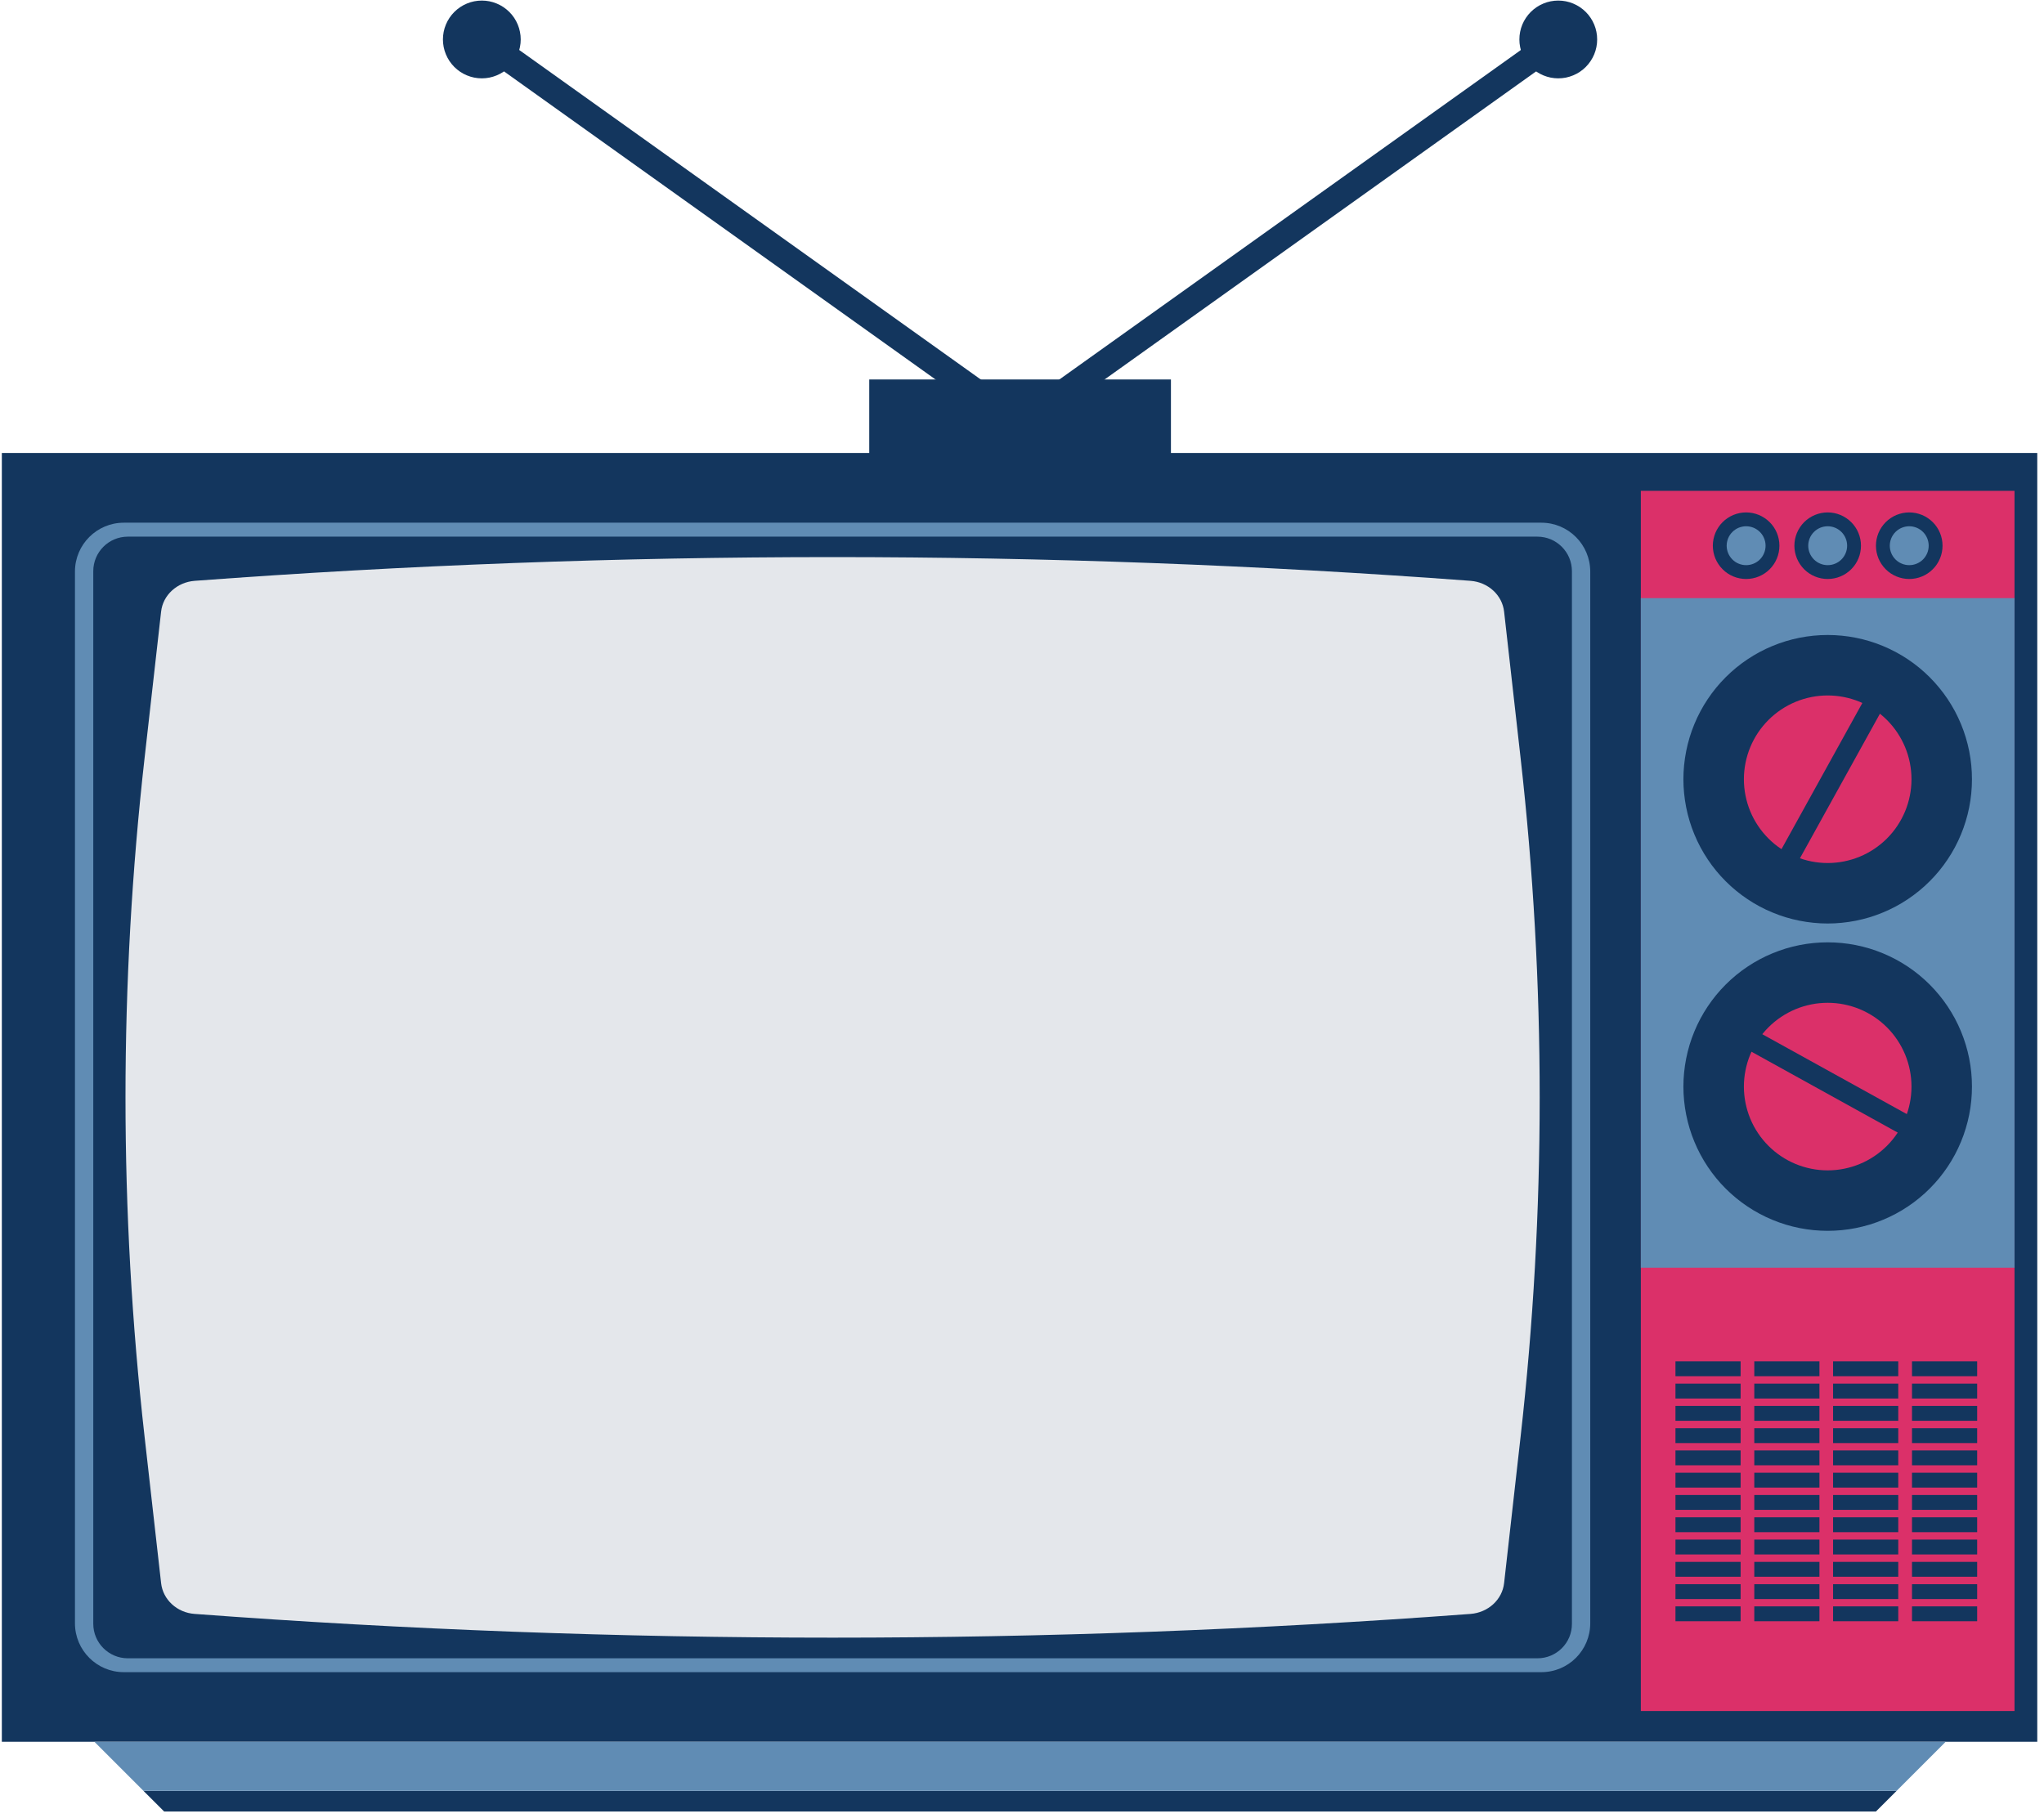 <svg xmlns="http://www.w3.org/2000/svg" xmlns:xlink="http://www.w3.org/1999/xlink" width="416" zoomAndPan="magnify" viewBox="0 0 312 277.5" height="370" preserveAspectRatio="xMidYMid meet" version="1.0"><defs><clipPath id="449a021929"><path d="M 0.281 69 L 310.973 69 L 310.973 266 L 0.281 266 Z M 0.281 69 " clip-rule="nonzero"/></clipPath></defs><g clip-path="url(#449a021929)"><path fill="#13365e" d="M 0.281 69.156 L 311.121 69.156 L 311.121 265.918 L 0.281 265.918 Z M 0.281 69.156 " fill-opacity="1" fill-rule="nonzero"/></g><path fill="#608cb4" d="M 235.277 255.289 L 18.898 255.289 C 14.781 255.289 11.441 251.945 11.441 247.828 L 11.441 87.262 C 11.441 83.145 14.781 79.801 18.898 79.801 L 235.277 79.801 C 239.395 79.801 242.738 83.145 242.738 87.262 L 242.738 247.828 C 242.738 251.945 239.41 255.289 235.277 255.289 Z M 235.277 255.289 " fill-opacity="1" fill-rule="nonzero"/><path fill="#13365e" d="M 234.688 253.172 L 19.508 253.172 C 16.602 253.172 14.238 250.812 14.238 247.906 L 14.238 87.199 C 14.238 84.293 16.602 81.93 19.508 81.93 L 234.672 81.93 C 237.578 81.93 239.941 84.293 239.941 87.199 L 239.941 247.906 C 239.957 250.812 237.594 253.172 234.688 253.172 Z M 234.688 253.172 " fill-opacity="1" fill-rule="nonzero"/><path fill="#e4e7eb" d="M 224.461 88.676 C 159.648 83.844 94.527 83.844 29.719 88.676 C 27.027 88.879 24.867 90.852 24.59 93.387 L 22.07 115.719 C 18.184 150.16 18.184 184.898 22.07 219.355 L 24.59 241.688 C 24.867 244.223 27.027 246.211 29.719 246.398 C 94.527 251.23 159.648 251.23 224.461 246.398 C 227.148 246.195 229.309 244.223 229.59 241.688 L 232.105 219.355 C 235.992 184.914 235.992 150.176 232.105 115.719 L 229.59 93.387 C 229.309 90.852 227.148 88.879 224.461 88.676 Z M 224.461 88.676 " fill-opacity="1" fill-rule="nonzero"/><path fill="#db3069" d="M 250.461 74.938 L 307.5 74.938 L 307.5 261.223 L 250.461 261.223 Z M 250.461 74.938 " fill-opacity="1" fill-rule="nonzero"/><path fill="#608cb4" d="M 250.461 91.316 L 307.5 91.316 L 307.5 193.539 L 250.461 193.539 Z M 250.461 91.316 " fill-opacity="1" fill-rule="nonzero"/><path fill="#13365e" d="M 301.004 118.969 C 301.004 119.688 300.969 120.406 300.898 121.125 C 300.828 121.844 300.723 122.555 300.582 123.266 C 300.441 123.973 300.266 124.672 300.055 125.359 C 299.848 126.051 299.605 126.73 299.328 127.395 C 299.051 128.062 298.746 128.711 298.406 129.348 C 298.066 129.984 297.695 130.602 297.293 131.203 C 296.895 131.801 296.465 132.383 296.008 132.938 C 295.547 133.496 295.066 134.031 294.555 134.539 C 294.043 135.051 293.512 135.535 292.953 135.992 C 292.395 136.449 291.816 136.879 291.219 137.277 C 290.617 137.68 290 138.051 289.363 138.391 C 288.727 138.73 288.074 139.039 287.41 139.312 C 286.742 139.59 286.066 139.832 285.375 140.043 C 284.684 140.25 283.984 140.426 283.277 140.566 C 282.57 140.707 281.859 140.812 281.141 140.883 C 280.422 140.957 279.703 140.992 278.98 140.992 C 278.262 140.992 277.539 140.957 276.824 140.883 C 276.105 140.812 275.395 140.707 274.684 140.566 C 273.977 140.426 273.277 140.25 272.59 140.043 C 271.898 139.832 271.219 139.59 270.555 139.312 C 269.887 139.039 269.234 138.73 268.602 138.391 C 267.965 138.051 267.348 137.68 266.746 137.277 C 266.148 136.879 265.566 136.449 265.012 135.992 C 264.453 135.535 263.918 135.051 263.41 134.539 C 262.898 134.031 262.414 133.496 261.957 132.938 C 261.5 132.383 261.07 131.801 260.672 131.203 C 260.27 130.602 259.898 129.984 259.559 129.348 C 259.219 128.711 258.91 128.062 258.637 127.395 C 258.359 126.73 258.117 126.051 257.906 125.359 C 257.699 124.672 257.523 123.973 257.383 123.266 C 257.242 122.555 257.137 121.844 257.066 121.125 C 256.992 120.406 256.957 119.688 256.957 118.969 C 256.957 118.246 256.992 117.527 257.066 116.809 C 257.137 116.09 257.242 115.379 257.383 114.672 C 257.523 113.965 257.699 113.266 257.906 112.574 C 258.117 111.883 258.359 111.207 258.637 110.539 C 258.91 109.871 259.219 109.223 259.559 108.586 C 259.898 107.949 260.27 107.332 260.672 106.73 C 261.07 106.133 261.5 105.555 261.957 104.996 C 262.414 104.438 262.898 103.906 263.41 103.395 C 263.918 102.883 264.453 102.402 265.012 101.941 C 265.566 101.484 266.148 101.055 266.746 100.656 C 267.348 100.254 267.965 99.883 268.602 99.543 C 269.234 99.203 269.887 98.898 270.555 98.621 C 271.219 98.344 271.898 98.102 272.59 97.891 C 273.277 97.684 273.977 97.508 274.684 97.367 C 275.395 97.227 276.105 97.121 276.824 97.051 C 277.539 96.98 278.262 96.945 278.98 96.945 C 279.703 96.945 280.422 96.98 281.141 97.051 C 281.859 97.121 282.57 97.227 283.277 97.367 C 283.984 97.508 284.684 97.684 285.375 97.891 C 286.066 98.102 286.742 98.344 287.41 98.621 C 288.074 98.898 288.727 99.203 289.363 99.543 C 290 99.883 290.617 100.254 291.219 100.656 C 291.816 101.055 292.395 101.484 292.953 101.941 C 293.512 102.402 294.043 102.883 294.555 103.395 C 295.066 103.906 295.547 104.438 296.004 104.996 C 296.465 105.555 296.895 106.133 297.293 106.73 C 297.695 107.332 298.062 107.949 298.406 108.586 C 298.746 109.223 299.051 109.871 299.328 110.539 C 299.605 111.207 299.848 111.883 300.055 112.574 C 300.266 113.266 300.441 113.965 300.582 114.672 C 300.723 115.379 300.828 116.09 300.898 116.809 C 300.969 117.527 301.004 118.246 301.004 118.969 Z M 301.004 118.969 " fill-opacity="1" fill-rule="nonzero"/><path fill="#db3069" d="M 291.773 118.969 C 291.773 119.809 291.691 120.641 291.527 121.461 C 291.363 122.285 291.121 123.086 290.801 123.863 C 290.477 124.637 290.082 125.375 289.617 126.074 C 289.152 126.773 288.621 127.418 288.027 128.012 C 287.434 128.605 286.785 129.137 286.09 129.602 C 285.391 130.07 284.652 130.465 283.875 130.785 C 283.102 131.105 282.301 131.348 281.477 131.512 C 280.652 131.676 279.82 131.758 278.98 131.758 C 278.141 131.758 277.309 131.676 276.484 131.512 C 275.664 131.348 274.863 131.105 274.086 130.785 C 273.312 130.465 272.574 130.07 271.875 129.602 C 271.176 129.137 270.531 128.605 269.938 128.012 C 269.344 127.418 268.812 126.773 268.348 126.074 C 267.879 125.375 267.484 124.637 267.164 123.863 C 266.844 123.086 266.602 122.285 266.438 121.461 C 266.273 120.641 266.191 119.809 266.191 118.969 C 266.191 118.129 266.273 117.297 266.438 116.473 C 266.602 115.648 266.844 114.848 267.164 114.074 C 267.484 113.297 267.879 112.559 268.348 111.859 C 268.812 111.164 269.344 110.516 269.938 109.922 C 270.531 109.328 271.176 108.797 271.875 108.332 C 272.574 107.863 273.312 107.473 274.086 107.148 C 274.863 106.828 275.664 106.586 276.484 106.422 C 277.309 106.258 278.141 106.176 278.98 106.176 C 279.82 106.176 280.652 106.258 281.477 106.422 C 282.301 106.586 283.102 106.828 283.875 107.148 C 284.652 107.473 285.391 107.863 286.09 108.332 C 286.785 108.797 287.434 109.328 288.027 109.922 C 288.621 110.516 289.152 111.164 289.617 111.859 C 290.082 112.559 290.477 113.297 290.801 114.074 C 291.121 114.848 291.363 115.648 291.527 116.473 C 291.691 117.297 291.773 118.129 291.773 118.969 Z M 291.773 118.969 " fill-opacity="1" fill-rule="nonzero"/><path fill="#13365e" d="M 271.457 130.496 L 284.762 106.438 L 287.512 107.957 L 274.203 132.016 Z M 271.457 130.496 " fill-opacity="1" fill-rule="nonzero"/><path fill="#13365e" d="M 301.004 165.891 C 301.004 166.609 300.969 167.328 300.898 168.047 C 300.828 168.766 300.723 169.477 300.582 170.184 C 300.441 170.895 300.266 171.59 300.055 172.281 C 299.848 172.973 299.605 173.652 299.328 174.316 C 299.051 174.984 298.746 175.633 298.406 176.27 C 298.066 176.906 297.695 177.523 297.293 178.125 C 296.895 178.723 296.465 179.301 296.008 179.859 C 295.547 180.418 295.066 180.953 294.555 181.461 C 294.043 181.973 293.512 182.457 292.953 182.914 C 292.395 183.371 291.816 183.801 291.219 184.199 C 290.617 184.602 290 184.973 289.363 185.312 C 288.727 185.652 288.074 185.961 287.41 186.234 C 286.742 186.512 286.066 186.754 285.375 186.965 C 284.684 187.172 283.984 187.348 283.277 187.488 C 282.57 187.629 281.859 187.734 281.141 187.805 C 280.422 187.875 279.703 187.91 278.98 187.91 C 278.262 187.91 277.539 187.875 276.824 187.805 C 276.105 187.734 275.395 187.629 274.684 187.488 C 273.977 187.348 273.277 187.172 272.59 186.965 C 271.898 186.754 271.219 186.512 270.555 186.234 C 269.887 185.961 269.234 185.652 268.602 185.312 C 267.965 184.973 267.348 184.602 266.746 184.199 C 266.148 183.801 265.566 183.371 265.012 182.914 C 264.453 182.457 263.918 181.973 263.41 181.461 C 262.898 180.953 262.414 180.418 261.957 179.859 C 261.5 179.301 261.07 178.723 260.672 178.125 C 260.27 177.523 259.898 176.906 259.559 176.27 C 259.219 175.633 258.91 174.984 258.637 174.316 C 258.359 173.652 258.117 172.973 257.906 172.281 C 257.699 171.59 257.523 170.895 257.383 170.184 C 257.242 169.477 257.137 168.766 257.066 168.047 C 256.992 167.328 256.957 166.609 256.957 165.891 C 256.957 165.168 256.992 164.449 257.066 163.73 C 257.137 163.012 257.242 162.301 257.383 161.594 C 257.523 160.887 257.699 160.188 257.906 159.496 C 258.117 158.805 258.359 158.129 258.637 157.461 C 258.91 156.793 259.219 156.145 259.559 155.508 C 259.898 154.871 260.27 154.254 260.672 153.652 C 261.07 153.055 261.5 152.477 261.957 151.918 C 262.414 151.359 262.898 150.828 263.41 150.316 C 263.918 149.805 264.453 149.324 265.012 148.863 C 265.566 148.406 266.148 147.977 266.746 147.578 C 267.348 147.176 267.965 146.805 268.602 146.465 C 269.234 146.125 269.887 145.816 270.555 145.543 C 271.219 145.266 271.898 145.023 272.59 144.812 C 273.277 144.605 273.977 144.43 274.684 144.289 C 275.395 144.148 276.105 144.043 276.824 143.973 C 277.539 143.902 278.262 143.867 278.98 143.867 C 279.703 143.867 280.422 143.902 281.141 143.973 C 281.859 144.043 282.57 144.148 283.277 144.289 C 283.984 144.43 284.684 144.605 285.375 144.812 C 286.066 145.023 286.742 145.266 287.41 145.543 C 288.074 145.816 288.727 146.125 289.363 146.465 C 290 146.805 290.617 147.176 291.219 147.578 C 291.816 147.977 292.395 148.406 292.953 148.863 C 293.512 149.324 294.043 149.805 294.555 150.316 C 295.066 150.828 295.547 151.359 296.004 151.918 C 296.465 152.477 296.895 153.055 297.293 153.652 C 297.695 154.254 298.062 154.871 298.406 155.508 C 298.746 156.145 299.051 156.793 299.328 157.461 C 299.605 158.129 299.848 158.805 300.055 159.496 C 300.266 160.188 300.441 160.887 300.582 161.594 C 300.723 162.301 300.828 163.012 300.898 163.73 C 300.969 164.449 301.004 165.168 301.004 165.891 Z M 301.004 165.891 " fill-opacity="1" fill-rule="nonzero"/><path fill="#db3069" d="M 291.773 165.891 C 291.773 166.73 291.691 167.562 291.527 168.383 C 291.363 169.207 291.121 170.008 290.801 170.785 C 290.477 171.559 290.082 172.297 289.617 172.996 C 289.152 173.695 288.621 174.34 288.027 174.934 C 287.434 175.527 286.785 176.059 286.09 176.523 C 285.391 176.992 284.652 177.387 283.875 177.707 C 283.102 178.027 282.301 178.27 281.477 178.434 C 280.652 178.598 279.82 178.68 278.98 178.68 C 278.141 178.68 277.309 178.598 276.484 178.434 C 275.664 178.27 274.863 178.027 274.086 177.707 C 273.312 177.387 272.574 176.992 271.875 176.523 C 271.176 176.059 270.531 175.527 269.938 174.934 C 269.344 174.34 268.812 173.695 268.348 172.996 C 267.879 172.297 267.484 171.559 267.164 170.785 C 266.844 170.008 266.602 169.207 266.438 168.383 C 266.273 167.562 266.191 166.73 266.191 165.891 C 266.191 165.051 266.273 164.219 266.438 163.395 C 266.602 162.57 266.844 161.77 267.164 160.992 C 267.484 160.219 267.879 159.48 268.348 158.781 C 268.812 158.086 269.344 157.438 269.938 156.844 C 270.531 156.25 271.176 155.719 271.875 155.254 C 272.574 154.785 273.312 154.395 274.086 154.07 C 274.863 153.75 275.664 153.508 276.484 153.344 C 277.309 153.18 278.141 153.098 278.98 153.098 C 279.82 153.098 280.652 153.18 281.477 153.344 C 282.301 153.508 283.102 153.75 283.875 154.07 C 284.652 154.395 285.391 154.785 286.09 155.254 C 286.785 155.719 287.434 156.25 288.027 156.844 C 288.621 157.438 289.152 158.086 289.617 158.781 C 290.082 159.48 290.477 160.219 290.801 160.992 C 291.121 161.77 291.363 162.57 291.527 163.395 C 291.691 164.219 291.773 165.051 291.773 165.891 Z M 291.773 165.891 " fill-opacity="1" fill-rule="nonzero"/><path fill="#13365e" d="M 266.465 160.078 L 267.984 157.332 L 292.047 170.637 L 290.527 173.387 Z M 266.465 160.078 " fill-opacity="1" fill-rule="nonzero"/><path fill="#13365e" d="M 255.746 207.836 L 265.691 207.836 L 265.691 210.105 L 255.746 210.105 Z M 255.746 207.836 " fill-opacity="1" fill-rule="nonzero"/><path fill="#13365e" d="M 267.777 207.836 L 277.723 207.836 L 277.723 210.105 L 267.777 210.105 Z M 267.777 207.836 " fill-opacity="1" fill-rule="nonzero"/><path fill="#13365e" d="M 279.805 207.836 L 289.754 207.836 L 289.754 210.105 L 279.805 210.105 Z M 279.805 207.836 " fill-opacity="1" fill-rule="nonzero"/><path fill="#13365e" d="M 291.852 207.836 L 301.797 207.836 L 301.797 210.105 L 291.852 210.105 Z M 291.852 207.836 " fill-opacity="1" fill-rule="nonzero"/><path fill="#13365e" d="M 255.746 211.242 L 265.691 211.242 L 265.691 213.512 L 255.746 213.512 Z M 255.746 211.242 " fill-opacity="1" fill-rule="nonzero"/><path fill="#13365e" d="M 267.777 211.242 L 277.723 211.242 L 277.723 213.512 L 267.777 213.512 Z M 267.777 211.242 " fill-opacity="1" fill-rule="nonzero"/><path fill="#13365e" d="M 279.805 211.242 L 289.754 211.242 L 289.754 213.512 L 279.805 213.512 Z M 279.805 211.242 " fill-opacity="1" fill-rule="nonzero"/><path fill="#13365e" d="M 291.852 211.242 L 301.797 211.242 L 301.797 213.512 L 291.852 213.512 Z M 291.852 211.242 " fill-opacity="1" fill-rule="nonzero"/><path fill="#13365e" d="M 255.746 214.645 L 265.691 214.645 L 265.691 216.914 L 255.746 216.914 Z M 255.746 214.645 " fill-opacity="1" fill-rule="nonzero"/><path fill="#13365e" d="M 267.777 214.645 L 277.723 214.645 L 277.723 216.914 L 267.777 216.914 Z M 267.777 214.645 " fill-opacity="1" fill-rule="nonzero"/><path fill="#13365e" d="M 279.805 214.645 L 289.754 214.645 L 289.754 216.914 L 279.805 216.914 Z M 279.805 214.645 " fill-opacity="1" fill-rule="nonzero"/><path fill="#13365e" d="M 291.852 214.645 L 301.797 214.645 L 301.797 216.914 L 291.852 216.914 Z M 291.852 214.645 " fill-opacity="1" fill-rule="nonzero"/><path fill="#13365e" d="M 255.746 218.047 L 265.691 218.047 L 265.691 220.316 L 255.746 220.316 Z M 255.746 218.047 " fill-opacity="1" fill-rule="nonzero"/><path fill="#13365e" d="M 267.777 218.047 L 277.723 218.047 L 277.723 220.316 L 267.777 220.316 Z M 267.777 218.047 " fill-opacity="1" fill-rule="nonzero"/><path fill="#13365e" d="M 279.805 218.047 L 289.754 218.047 L 289.754 220.316 L 279.805 220.316 Z M 279.805 218.047 " fill-opacity="1" fill-rule="nonzero"/><path fill="#13365e" d="M 291.852 218.047 L 301.797 218.047 L 301.797 220.316 L 291.852 220.316 Z M 291.852 218.047 " fill-opacity="1" fill-rule="nonzero"/><path fill="#13365e" d="M 255.746 221.438 L 265.691 221.438 L 265.691 223.707 L 255.746 223.707 Z M 255.746 221.438 " fill-opacity="1" fill-rule="nonzero"/><path fill="#13365e" d="M 267.777 221.438 L 277.723 221.438 L 277.723 223.707 L 267.777 223.707 Z M 267.777 221.438 " fill-opacity="1" fill-rule="nonzero"/><path fill="#13365e" d="M 279.805 221.438 L 289.754 221.438 L 289.754 223.707 L 279.805 223.707 Z M 279.805 221.438 " fill-opacity="1" fill-rule="nonzero"/><path fill="#13365e" d="M 291.852 221.438 L 301.797 221.438 L 301.797 223.707 L 291.852 223.707 Z M 291.852 221.438 " fill-opacity="1" fill-rule="nonzero"/><path fill="#13365e" d="M 255.746 224.84 L 265.691 224.84 L 265.691 227.109 L 255.746 227.109 Z M 255.746 224.84 " fill-opacity="1" fill-rule="nonzero"/><path fill="#13365e" d="M 267.777 224.84 L 277.723 224.84 L 277.723 227.109 L 267.777 227.109 Z M 267.777 224.84 " fill-opacity="1" fill-rule="nonzero"/><path fill="#13365e" d="M 279.805 224.84 L 289.754 224.84 L 289.754 227.109 L 279.805 227.109 Z M 279.805 224.84 " fill-opacity="1" fill-rule="nonzero"/><path fill="#13365e" d="M 291.852 224.84 L 301.797 224.84 L 301.797 227.109 L 291.852 227.109 Z M 291.852 224.84 " fill-opacity="1" fill-rule="nonzero"/><path fill="#13365e" d="M 255.746 228.242 L 265.691 228.242 L 265.691 230.512 L 255.746 230.512 Z M 255.746 228.242 " fill-opacity="1" fill-rule="nonzero"/><path fill="#13365e" d="M 267.777 228.242 L 277.723 228.242 L 277.723 230.512 L 267.777 230.512 Z M 267.777 228.242 " fill-opacity="1" fill-rule="nonzero"/><path fill="#13365e" d="M 279.805 228.242 L 289.754 228.242 L 289.754 230.512 L 279.805 230.512 Z M 279.805 228.242 " fill-opacity="1" fill-rule="nonzero"/><path fill="#13365e" d="M 291.852 228.242 L 301.797 228.242 L 301.797 230.512 L 291.852 230.512 Z M 291.852 228.242 " fill-opacity="1" fill-rule="nonzero"/><path fill="#13365e" d="M 255.746 231.648 L 265.691 231.648 L 265.691 233.918 L 255.746 233.918 Z M 255.746 231.648 " fill-opacity="1" fill-rule="nonzero"/><path fill="#13365e" d="M 267.777 231.648 L 277.723 231.648 L 277.723 233.918 L 267.777 233.918 Z M 267.777 231.648 " fill-opacity="1" fill-rule="nonzero"/><path fill="#13365e" d="M 279.805 231.648 L 289.754 231.648 L 289.754 233.918 L 279.805 233.918 Z M 279.805 231.648 " fill-opacity="1" fill-rule="nonzero"/><path fill="#13365e" d="M 291.852 231.648 L 301.797 231.648 L 301.797 233.918 L 291.852 233.918 Z M 291.852 231.648 " fill-opacity="1" fill-rule="nonzero"/><path fill="#13365e" d="M 255.746 235.051 L 265.691 235.051 L 265.691 237.32 L 255.746 237.32 Z M 255.746 235.051 " fill-opacity="1" fill-rule="nonzero"/><path fill="#13365e" d="M 267.777 235.051 L 277.723 235.051 L 277.723 237.32 L 267.777 237.32 Z M 267.777 235.051 " fill-opacity="1" fill-rule="nonzero"/><path fill="#13365e" d="M 279.805 235.051 L 289.754 235.051 L 289.754 237.32 L 279.805 237.32 Z M 279.805 235.051 " fill-opacity="1" fill-rule="nonzero"/><path fill="#13365e" d="M 291.852 235.051 L 301.797 235.051 L 301.797 237.32 L 291.852 237.32 Z M 291.852 235.051 " fill-opacity="1" fill-rule="nonzero"/><path fill="#13365e" d="M 255.746 238.453 L 265.691 238.453 L 265.691 240.723 L 255.746 240.723 Z M 255.746 238.453 " fill-opacity="1" fill-rule="nonzero"/><path fill="#13365e" d="M 267.777 238.453 L 277.723 238.453 L 277.723 240.723 L 267.777 240.723 Z M 267.777 238.453 " fill-opacity="1" fill-rule="nonzero"/><path fill="#13365e" d="M 279.805 238.453 L 289.754 238.453 L 289.754 240.723 L 279.805 240.723 Z M 279.805 238.453 " fill-opacity="1" fill-rule="nonzero"/><path fill="#13365e" d="M 291.852 238.453 L 301.797 238.453 L 301.797 240.723 L 291.852 240.723 Z M 291.852 238.453 " fill-opacity="1" fill-rule="nonzero"/><path fill="#13365e" d="M 255.746 241.859 L 265.691 241.859 L 265.691 244.129 L 255.746 244.129 Z M 255.746 241.859 " fill-opacity="1" fill-rule="nonzero"/><path fill="#13365e" d="M 267.777 241.859 L 277.723 241.859 L 277.723 244.129 L 267.777 244.129 Z M 267.777 241.859 " fill-opacity="1" fill-rule="nonzero"/><path fill="#13365e" d="M 279.805 241.859 L 289.754 241.859 L 289.754 244.129 L 279.805 244.129 Z M 279.805 241.859 " fill-opacity="1" fill-rule="nonzero"/><path fill="#13365e" d="M 291.852 241.859 L 301.797 241.859 L 301.797 244.129 L 291.852 244.129 Z M 291.852 241.859 " fill-opacity="1" fill-rule="nonzero"/><path fill="#13365e" d="M 255.746 245.246 L 265.691 245.246 L 265.691 247.516 L 255.746 247.516 Z M 255.746 245.246 " fill-opacity="1" fill-rule="nonzero"/><path fill="#13365e" d="M 267.777 245.246 L 277.723 245.246 L 277.723 247.516 L 267.777 247.516 Z M 267.777 245.246 " fill-opacity="1" fill-rule="nonzero"/><path fill="#13365e" d="M 279.805 245.246 L 289.754 245.246 L 289.754 247.516 L 279.805 247.516 Z M 279.805 245.246 " fill-opacity="1" fill-rule="nonzero"/><path fill="#13365e" d="M 291.852 245.246 L 301.797 245.246 L 301.797 247.516 L 291.852 247.516 Z M 291.852 245.246 " fill-opacity="1" fill-rule="nonzero"/><path fill="#13365e" d="M 271.613 83.312 C 271.613 83.648 271.582 83.977 271.516 84.305 C 271.453 84.633 271.355 84.949 271.227 85.258 C 271.102 85.566 270.945 85.859 270.758 86.137 C 270.574 86.414 270.363 86.672 270.125 86.906 C 269.891 87.145 269.633 87.355 269.355 87.539 C 269.078 87.727 268.785 87.883 268.477 88.008 C 268.168 88.137 267.852 88.234 267.523 88.297 C 267.195 88.363 266.867 88.395 266.531 88.395 C 266.199 88.395 265.867 88.363 265.543 88.297 C 265.215 88.234 264.895 88.137 264.586 88.008 C 264.277 87.883 263.988 87.727 263.707 87.539 C 263.43 87.355 263.176 87.145 262.938 86.906 C 262.703 86.672 262.492 86.414 262.309 86.137 C 262.121 85.859 261.965 85.566 261.836 85.258 C 261.711 84.949 261.613 84.633 261.547 84.305 C 261.484 83.977 261.449 83.648 261.449 83.312 C 261.449 82.98 261.484 82.648 261.547 82.32 C 261.613 81.996 261.711 81.676 261.836 81.367 C 261.965 81.059 262.121 80.766 262.309 80.488 C 262.492 80.211 262.703 79.957 262.938 79.719 C 263.176 79.484 263.43 79.273 263.707 79.09 C 263.988 78.902 264.277 78.746 264.586 78.617 C 264.895 78.492 265.215 78.395 265.539 78.328 C 265.867 78.266 266.199 78.23 266.531 78.23 C 266.867 78.23 267.195 78.266 267.523 78.328 C 267.852 78.395 268.168 78.492 268.477 78.617 C 268.785 78.746 269.078 78.902 269.355 79.09 C 269.633 79.273 269.891 79.484 270.125 79.719 C 270.363 79.957 270.574 80.211 270.758 80.488 C 270.945 80.766 271.102 81.059 271.227 81.367 C 271.355 81.676 271.453 81.996 271.516 82.32 C 271.582 82.648 271.613 82.98 271.613 83.312 Z M 271.613 83.312 " fill-opacity="1" fill-rule="nonzero"/><path fill="#608cb4" d="M 269.5 83.312 C 269.5 83.707 269.426 84.086 269.273 84.449 C 269.125 84.812 268.91 85.133 268.633 85.414 C 268.352 85.691 268.031 85.906 267.668 86.055 C 267.305 86.207 266.926 86.281 266.531 86.281 C 266.141 86.281 265.762 86.207 265.395 86.055 C 265.031 85.906 264.711 85.691 264.434 85.414 C 264.156 85.133 263.941 84.812 263.789 84.449 C 263.641 84.086 263.562 83.707 263.562 83.312 C 263.562 82.922 263.641 82.543 263.789 82.176 C 263.941 81.812 264.156 81.492 264.434 81.215 C 264.711 80.938 265.031 80.723 265.395 80.57 C 265.762 80.422 266.141 80.344 266.531 80.344 C 266.926 80.344 267.305 80.422 267.668 80.57 C 268.031 80.723 268.352 80.938 268.633 81.215 C 268.91 81.492 269.125 81.812 269.273 82.176 C 269.426 82.543 269.5 82.922 269.5 83.312 Z M 269.5 83.312 " fill-opacity="1" fill-rule="nonzero"/><path fill="#13365e" d="M 284.062 83.312 C 284.062 83.648 284.031 83.977 283.965 84.305 C 283.902 84.633 283.805 84.949 283.676 85.258 C 283.551 85.566 283.395 85.859 283.207 86.137 C 283.023 86.414 282.812 86.672 282.574 86.906 C 282.34 87.145 282.082 87.355 281.805 87.539 C 281.527 87.727 281.234 87.883 280.926 88.008 C 280.617 88.137 280.301 88.234 279.973 88.297 C 279.645 88.363 279.316 88.395 278.98 88.395 C 278.648 88.395 278.316 88.363 277.988 88.297 C 277.664 88.234 277.344 88.137 277.035 88.008 C 276.73 87.883 276.438 87.727 276.156 87.539 C 275.879 87.355 275.625 87.145 275.387 86.906 C 275.152 86.672 274.941 86.414 274.758 86.137 C 274.57 85.859 274.414 85.566 274.285 85.258 C 274.16 84.949 274.062 84.633 273.996 84.305 C 273.934 83.977 273.898 83.648 273.898 83.312 C 273.898 82.98 273.934 82.648 273.996 82.32 C 274.062 81.996 274.16 81.676 274.285 81.367 C 274.414 81.059 274.57 80.766 274.758 80.488 C 274.941 80.211 275.152 79.957 275.387 79.719 C 275.625 79.484 275.879 79.273 276.156 79.09 C 276.438 78.902 276.727 78.746 277.035 78.617 C 277.344 78.492 277.664 78.395 277.988 78.328 C 278.316 78.266 278.648 78.23 278.98 78.23 C 279.316 78.23 279.645 78.266 279.973 78.328 C 280.301 78.395 280.617 78.492 280.926 78.617 C 281.234 78.746 281.527 78.902 281.805 79.09 C 282.082 79.273 282.34 79.484 282.574 79.719 C 282.812 79.957 283.023 80.211 283.207 80.488 C 283.395 80.766 283.551 81.059 283.676 81.367 C 283.805 81.676 283.902 81.996 283.965 82.32 C 284.031 82.648 284.062 82.98 284.062 83.312 Z M 284.062 83.312 " fill-opacity="1" fill-rule="nonzero"/><path fill="#608cb4" d="M 281.949 83.312 C 281.949 83.707 281.875 84.086 281.723 84.449 C 281.574 84.812 281.359 85.133 281.082 85.414 C 280.801 85.691 280.48 85.906 280.117 86.055 C 279.754 86.207 279.375 86.281 278.98 86.281 C 278.59 86.281 278.211 86.207 277.848 86.055 C 277.48 85.906 277.16 85.691 276.883 85.414 C 276.605 85.133 276.391 84.812 276.238 84.449 C 276.09 84.086 276.012 83.707 276.012 83.312 C 276.012 82.922 276.09 82.543 276.238 82.176 C 276.391 81.812 276.605 81.492 276.883 81.215 C 277.16 80.938 277.48 80.723 277.844 80.57 C 278.211 80.422 278.59 80.344 278.98 80.344 C 279.375 80.344 279.754 80.422 280.117 80.57 C 280.48 80.723 280.801 80.938 281.082 81.215 C 281.359 81.492 281.574 81.812 281.723 82.176 C 281.875 82.543 281.949 82.922 281.949 83.312 Z M 281.949 83.312 " fill-opacity="1" fill-rule="nonzero"/><path fill="#13365e" d="M 296.512 83.312 C 296.512 83.648 296.48 83.977 296.414 84.305 C 296.352 84.633 296.254 84.949 296.125 85.258 C 296 85.566 295.844 85.859 295.656 86.137 C 295.473 86.414 295.262 86.672 295.023 86.906 C 294.789 87.145 294.531 87.355 294.254 87.539 C 293.977 87.727 293.684 87.883 293.375 88.008 C 293.066 88.137 292.75 88.234 292.422 88.297 C 292.094 88.363 291.766 88.395 291.43 88.395 C 291.098 88.395 290.766 88.363 290.441 88.297 C 290.113 88.234 289.793 88.137 289.484 88.008 C 289.18 87.883 288.887 87.727 288.605 87.539 C 288.328 87.355 288.074 87.145 287.836 86.906 C 287.602 86.672 287.391 86.414 287.207 86.137 C 287.02 85.859 286.863 85.566 286.734 85.258 C 286.609 84.949 286.512 84.633 286.445 84.305 C 286.383 83.977 286.348 83.648 286.348 83.312 C 286.348 82.98 286.383 82.648 286.445 82.32 C 286.512 81.996 286.609 81.676 286.734 81.367 C 286.863 81.059 287.02 80.766 287.207 80.488 C 287.391 80.211 287.602 79.957 287.836 79.719 C 288.074 79.484 288.328 79.273 288.605 79.09 C 288.887 78.902 289.18 78.746 289.484 78.617 C 289.793 78.492 290.113 78.395 290.438 78.328 C 290.766 78.266 291.098 78.23 291.43 78.23 C 291.766 78.23 292.094 78.266 292.422 78.328 C 292.75 78.395 293.066 78.492 293.375 78.617 C 293.684 78.746 293.977 78.902 294.254 79.09 C 294.531 79.273 294.789 79.484 295.023 79.719 C 295.262 79.957 295.473 80.211 295.656 80.488 C 295.844 80.766 296 81.059 296.125 81.367 C 296.254 81.676 296.352 81.996 296.414 82.32 C 296.48 82.648 296.512 82.98 296.512 83.312 Z M 296.512 83.312 " fill-opacity="1" fill-rule="nonzero"/><path fill="#608cb4" d="M 294.398 83.312 C 294.398 83.707 294.324 84.086 294.172 84.449 C 294.023 84.812 293.809 85.133 293.531 85.414 C 293.25 85.691 292.93 85.906 292.566 86.055 C 292.203 86.207 291.824 86.281 291.43 86.281 C 291.039 86.281 290.66 86.207 290.297 86.055 C 289.93 85.906 289.609 85.691 289.332 85.414 C 289.055 85.133 288.84 84.812 288.688 84.449 C 288.539 84.086 288.461 83.707 288.461 83.312 C 288.461 82.922 288.539 82.543 288.688 82.176 C 288.84 81.812 289.055 81.492 289.332 81.215 C 289.609 80.938 289.93 80.723 290.297 80.57 C 290.66 80.422 291.039 80.344 291.43 80.344 C 291.824 80.344 292.203 80.422 292.566 80.57 C 292.93 80.723 293.25 80.938 293.531 81.215 C 293.809 81.492 294.023 81.812 294.172 82.176 C 294.324 82.543 294.398 82.922 294.398 83.312 Z M 294.398 83.312 " fill-opacity="1" fill-rule="nonzero"/><path fill="#13365e" d="M 289.504 273.41 L 286.348 276.562 L 25.055 276.562 L 21.898 273.41 Z M 289.504 273.41 " fill-opacity="1" fill-rule="nonzero"/><path fill="#608cb4" d="M 296.996 265.918 L 289.504 273.41 L 21.898 273.41 L 14.41 265.918 Z M 296.996 265.918 " fill-opacity="1" fill-rule="nonzero"/><path fill="#13365e" d="M 132.684 57.934 L 178.734 57.934 L 178.734 71.441 L 132.684 71.441 Z M 132.684 57.934 " fill-opacity="1" fill-rule="nonzero"/><path fill="#13365e" d="M 72.379 7.648 L 74.711 4.387 L 156.863 63.047 L 154.531 66.312 Z M 72.379 7.648 " fill-opacity="1" fill-rule="nonzero"/><path fill="#13365e" d="M 154.535 63.055 L 236.684 4.395 L 239.016 7.656 L 156.863 66.32 Z M 154.535 63.055 " fill-opacity="1" fill-rule="nonzero"/><path fill="#13365e" d="M 79.484 6.023 C 79.484 6.414 79.445 6.797 79.367 7.18 C 79.293 7.562 79.18 7.934 79.031 8.293 C 78.883 8.656 78.699 8.996 78.484 9.32 C 78.266 9.645 78.02 9.945 77.746 10.223 C 77.469 10.496 77.168 10.742 76.844 10.961 C 76.52 11.176 76.18 11.359 75.816 11.508 C 75.457 11.656 75.086 11.77 74.703 11.848 C 74.32 11.922 73.938 11.961 73.547 11.961 C 73.156 11.961 72.77 11.922 72.387 11.848 C 72.004 11.77 71.633 11.656 71.273 11.508 C 70.914 11.359 70.57 11.176 70.246 10.961 C 69.922 10.742 69.625 10.496 69.348 10.223 C 69.074 9.945 68.824 9.645 68.609 9.32 C 68.395 8.996 68.211 8.656 68.062 8.293 C 67.91 7.934 67.801 7.562 67.723 7.18 C 67.648 6.797 67.609 6.414 67.609 6.023 C 67.609 5.633 67.648 5.246 67.723 4.863 C 67.801 4.48 67.91 4.109 68.062 3.75 C 68.211 3.391 68.395 3.047 68.609 2.723 C 68.824 2.398 69.074 2.102 69.348 1.824 C 69.625 1.551 69.922 1.305 70.246 1.086 C 70.57 0.871 70.914 0.688 71.273 0.539 C 71.633 0.387 72.004 0.277 72.387 0.199 C 72.77 0.125 73.156 0.086 73.547 0.086 C 73.938 0.086 74.32 0.125 74.703 0.199 C 75.086 0.277 75.457 0.387 75.816 0.539 C 76.18 0.688 76.52 0.871 76.844 1.086 C 77.168 1.305 77.469 1.551 77.746 1.824 C 78.02 2.102 78.266 2.398 78.484 2.723 C 78.699 3.047 78.883 3.391 79.031 3.75 C 79.18 4.109 79.293 4.48 79.367 4.863 C 79.445 5.246 79.484 5.633 79.484 6.023 Z M 79.484 6.023 " fill-opacity="1" fill-rule="nonzero"/><path fill="#13365e" d="M 243.793 6.023 C 243.793 6.414 243.758 6.797 243.68 7.18 C 243.605 7.562 243.492 7.934 243.344 8.293 C 243.191 8.656 243.012 8.996 242.793 9.32 C 242.578 9.645 242.332 9.945 242.055 10.223 C 241.781 10.496 241.48 10.742 241.156 10.961 C 240.832 11.176 240.488 11.359 240.129 11.508 C 239.77 11.656 239.398 11.77 239.016 11.848 C 238.633 11.922 238.246 11.961 237.855 11.961 C 237.469 11.961 237.082 11.922 236.699 11.848 C 236.316 11.77 235.945 11.656 235.586 11.508 C 235.227 11.359 234.883 11.176 234.559 10.961 C 234.234 10.742 233.934 10.496 233.66 10.223 C 233.383 9.945 233.137 9.645 232.922 9.32 C 232.703 8.996 232.52 8.656 232.371 8.293 C 232.223 7.934 232.109 7.562 232.035 7.18 C 231.957 6.797 231.922 6.414 231.922 6.023 C 231.922 5.633 231.957 5.246 232.035 4.863 C 232.109 4.48 232.223 4.109 232.371 3.75 C 232.52 3.391 232.703 3.047 232.922 2.723 C 233.137 2.398 233.383 2.102 233.66 1.824 C 233.934 1.551 234.234 1.305 234.559 1.086 C 234.883 0.871 235.227 0.688 235.586 0.539 C 235.945 0.387 236.316 0.277 236.699 0.199 C 237.082 0.125 237.469 0.086 237.855 0.086 C 238.246 0.086 238.633 0.125 239.016 0.199 C 239.398 0.277 239.77 0.387 240.129 0.539 C 240.488 0.688 240.832 0.871 241.156 1.086 C 241.48 1.305 241.781 1.551 242.055 1.824 C 242.332 2.102 242.578 2.398 242.793 2.723 C 243.012 3.047 243.191 3.391 243.344 3.75 C 243.492 4.109 243.605 4.48 243.68 4.863 C 243.758 5.246 243.793 5.633 243.793 6.023 Z M 243.793 6.023 " fill-opacity="1" fill-rule="nonzero"/></svg>